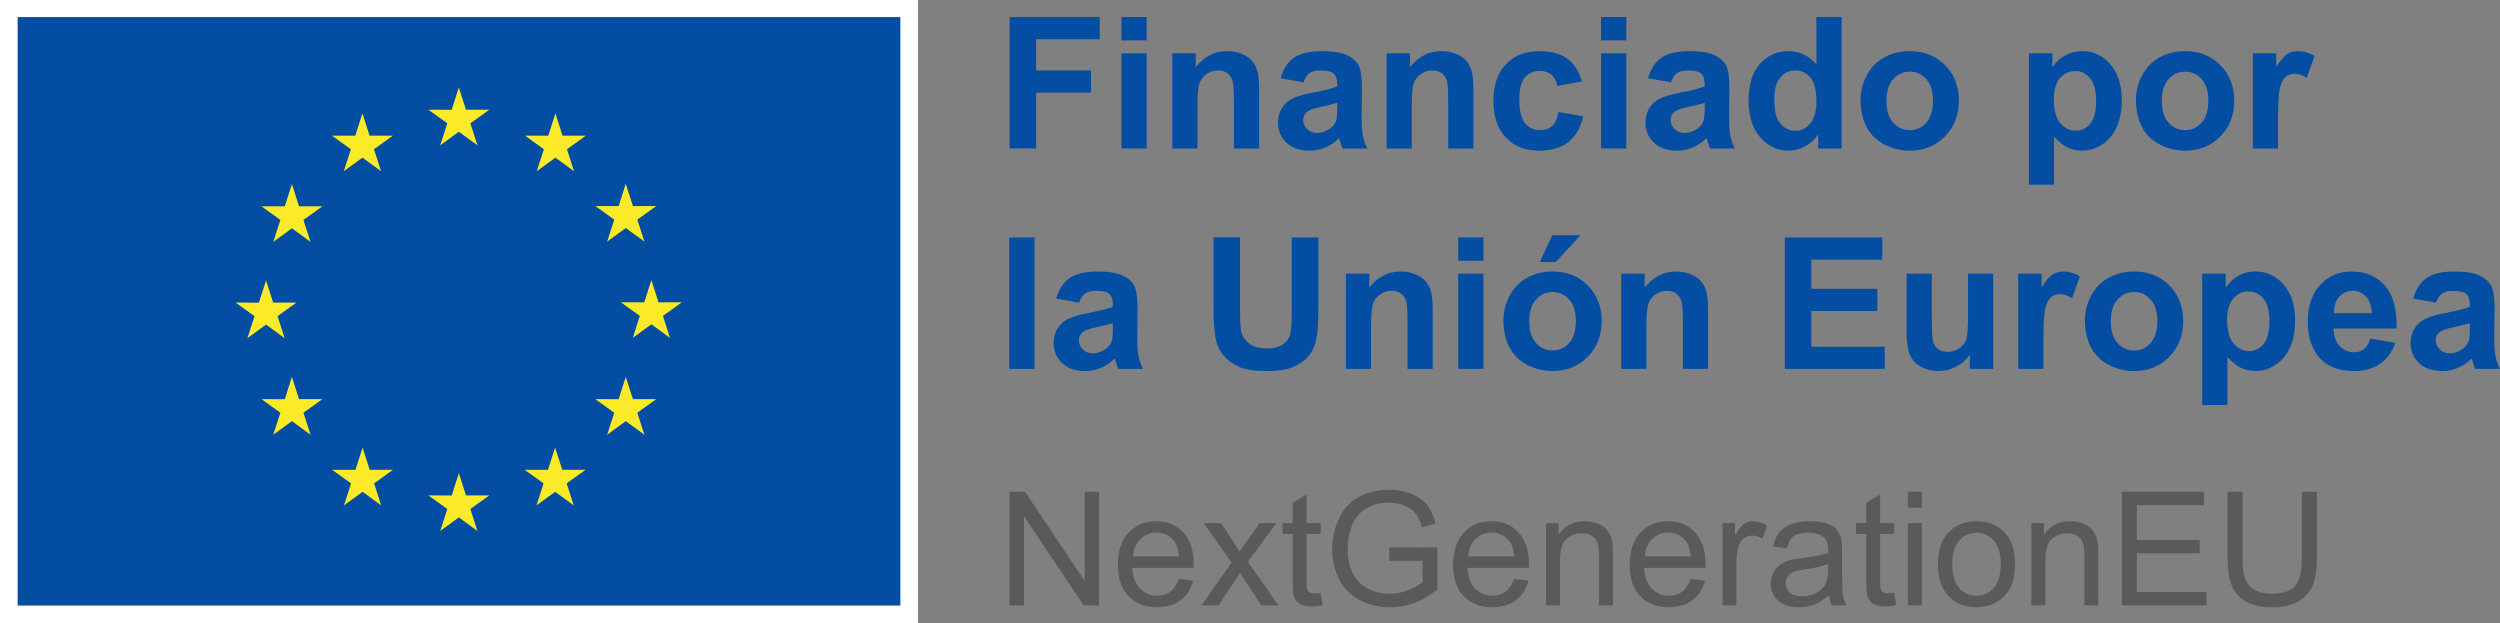 <svg xmlns="http://www.w3.org/2000/svg" id="Capa_2" data-name="Capa 2" viewBox="0 0 803.21 200.28"><rect x="0" y="0" width="803.21" height="200.28" fill="#808080" stroke="none"/><defs><style>      .cls-1 {        fill: #fff;      }      .cls-2 {        fill: #faea27;      }      .cls-3 {        fill: #034ea2;      }      .cls-4 {        fill: #595a5c;      }    </style></defs><g id="Capa_1-2" data-name="Capa 1"><rect class="cls-1" width="294.95" height="200.28"></rect><rect class="cls-3" x="5.67" y="5.49" width="283.6" height="189.07"></rect><polyline class="cls-2" points="141.43 46.69 147.41 42.32 153.4 46.69 151.12 39.62 157.2 35.26 149.71 35.26 147.41 28.11 145.12 35.27 137.63 35.26 143.71 39.62 141.43 46.69"></polyline><polyline class="cls-2" points="110.46 55.01 116.44 50.64 122.43 55.01 120.15 47.95 126.23 43.58 118.73 43.58 116.44 36.42 114.15 43.59 106.66 43.58 112.73 47.95 110.46 55.01"></polyline><polyline class="cls-2" points="93.79 59.13 91.49 66.3 84 66.29 90.08 70.66 87.8 77.72 93.79 73.35 99.77 77.72 97.49 70.66 103.57 66.29 96.08 66.29 93.79 59.13"></polyline><polyline class="cls-2" points="85.47 104.28 91.45 108.65 89.18 101.59 95.25 97.22 87.77 97.22 85.47 90.06 83.18 97.24 75.69 97.22 81.77 101.59 79.49 108.65 85.47 104.28"></polyline><polyline class="cls-2" points="96.08 128.24 93.78 121.09 91.49 128.25 84 128.24 90.08 132.61 87.8 139.67 93.78 135.3 99.77 139.67 97.49 132.61 103.57 128.24 96.08 128.24"></polyline><polyline class="cls-2" points="118.78 150.94 116.49 143.8 114.2 150.95 106.71 150.94 112.78 155.31 110.51 162.37 116.49 158.01 122.47 162.37 120.2 155.31 126.27 150.94 118.78 150.94"></polyline><polyline class="cls-2" points="149.71 159.17 147.42 152.02 145.13 159.18 137.64 159.17 143.71 163.54 141.44 170.6 147.42 166.23 153.4 170.6 151.12 163.54 157.2 159.17 149.71 159.17"></polyline><polyline class="cls-2" points="180.64 150.94 178.35 143.8 176.05 150.95 168.57 150.94 174.64 155.31 172.37 162.37 178.35 158.01 184.34 162.37 182.05 155.31 188.13 150.94 180.64 150.94"></polyline><polyline class="cls-2" points="203.35 128.24 201.05 121.09 198.76 128.25 191.27 128.24 197.35 132.61 195.07 139.67 201.05 135.3 207.04 139.67 204.76 132.61 210.84 128.24 203.35 128.24"></polyline><polyline class="cls-2" points="219.06 97.13 211.57 97.13 209.27 89.98 206.99 97.14 199.49 97.13 205.57 101.5 203.3 108.56 209.27 104.19 215.26 108.56 212.99 101.5 219.06 97.13"></polyline><polyline class="cls-2" points="195.07 77.62 201.05 73.26 207.04 77.62 204.76 70.56 210.84 66.2 203.35 66.2 201.05 59.05 198.76 66.21 191.27 66.2 197.35 70.56 195.07 77.62"></polyline><polyline class="cls-2" points="178.44 36.43 176.15 43.59 168.66 43.58 174.73 47.95 172.45 55.02 178.45 50.64 184.42 55.02 182.15 47.95 188.23 43.58 180.73 43.58 178.44 36.43"></polyline><g><path class="cls-3" d="M324.38,47.72V5.48h28.95v7.14h-20.43v10h17.63v7.14h-17.63v17.95h-8.53Z"></path><path class="cls-3" d="M360.31,12.97V5.48h8.1v7.49h-8.1Zm0,34.74V17.12h8.1v30.59h-8.1Z"></path><path class="cls-3" d="M404.53,47.72h-8.1v-15.61c0-3.3-.17-5.44-.52-6.41-.35-.97-.91-1.72-1.69-2.26-.78-.54-1.71-.81-2.81-.81-1.4,0-2.66,.38-3.77,1.15-1.11,.77-1.88,1.79-2.29,3.05s-.62,3.61-.62,7.03v13.86h-8.09V17.12h7.52v4.49c2.67-3.46,6.03-5.19,10.08-5.19,1.79,0,3.42,.32,4.9,.96,1.48,.64,2.6,1.46,3.36,2.46,.76,1,1.29,2.13,1.58,3.4s.45,3.08,.45,5.44v19.01Z"></path><path class="cls-3" d="M418.79,26.46l-7.35-1.33c.83-2.96,2.25-5.15,4.26-6.57,2.02-1.42,5.01-2.13,8.99-2.13,3.61,0,6.3,.43,8.07,1.28,1.77,.85,3.01,1.94,3.73,3.25,.72,1.32,1.08,3.73,1.08,7.25l-.09,9.45c0,2.69,.13,4.67,.39,5.95,.26,1.28,.74,2.65,1.46,4.11h-8.01c-.21-.54-.47-1.33-.78-2.39-.13-.48-.23-.8-.29-.95-1.38,1.34-2.86,2.35-4.44,3.02-1.58,.67-3.26,1.01-5.04,1.01-3.15,0-5.63-.85-7.45-2.56-1.81-1.71-2.72-3.87-2.72-6.48,0-1.73,.41-3.27,1.24-4.62,.83-1.35,1.98-2.39,3.47-3.11,1.49-.72,3.63-1.35,6.44-1.89,3.78-.71,6.41-1.37,7.87-1.99v-.81c0-1.56-.38-2.66-1.15-3.33-.77-.66-2.22-.99-4.35-.99-1.44,0-2.56,.28-3.37,.85s-1.46,1.56-1.96,2.98Zm10.83,6.57c-1.04,.35-2.68,.76-4.93,1.24-2.25,.48-3.72,.95-4.41,1.41-1.06,.75-1.58,1.7-1.58,2.85s.42,2.11,1.27,2.94c.84,.83,1.92,1.24,3.23,1.24,1.46,0,2.85-.48,4.18-1.44,.98-.73,1.62-1.62,1.93-2.68,.21-.69,.32-2.01,.32-3.95v-1.61Z"></path><path class="cls-3" d="M473.38,47.72h-8.1v-15.61c0-3.3-.17-5.44-.52-6.41-.35-.97-.91-1.72-1.69-2.26-.78-.54-1.71-.81-2.81-.81-1.4,0-2.66,.38-3.77,1.15-1.11,.77-1.88,1.79-2.29,3.05s-.62,3.61-.62,7.03v13.86h-8.09V17.12h7.52v4.49c2.67-3.46,6.03-5.19,10.08-5.19,1.79,0,3.42,.32,4.9,.96,1.48,.64,2.6,1.46,3.36,2.46,.76,1,1.29,2.13,1.58,3.4s.45,3.08,.45,5.44v19.01Z"></path><path class="cls-3" d="M508.27,26.17l-7.98,1.44c-.27-1.59-.88-2.79-1.83-3.6-.95-.81-2.19-1.21-3.7-1.21-2.02,0-3.62,.7-4.83,2.09-1.2,1.39-1.8,3.72-1.8,6.99,0,3.63,.61,6.19,1.83,7.69s2.86,2.25,4.91,2.25c1.54,0,2.79-.44,3.77-1.31,.98-.87,1.67-2.38,2.07-4.51l7.95,1.35c-.83,3.65-2.41,6.41-4.75,8.27-2.34,1.86-5.48,2.79-9.42,2.79-4.47,0-8.04-1.41-10.7-4.23s-3.99-6.73-3.99-11.73,1.33-8.98,4-11.8c2.67-2.81,6.28-4.22,10.83-4.22,3.73,0,6.69,.8,8.89,2.41,2.2,1.6,3.78,4.05,4.74,7.33Z"></path><path class="cls-3" d="M514.4,12.97V5.48h8.1v7.49h-8.1Zm0,34.74V17.12h8.1v30.59h-8.1Z"></path><path class="cls-3" d="M536.85,26.46l-7.35-1.33c.83-2.96,2.25-5.15,4.26-6.57,2.02-1.42,5.01-2.13,8.99-2.13,3.61,0,6.3,.43,8.07,1.28,1.77,.85,3.01,1.94,3.73,3.25,.72,1.32,1.08,3.73,1.08,7.25l-.09,9.45c0,2.69,.13,4.67,.39,5.95,.26,1.28,.74,2.65,1.46,4.11h-8.01c-.21-.54-.47-1.33-.78-2.39-.13-.48-.23-.8-.29-.95-1.38,1.34-2.86,2.35-4.44,3.02-1.58,.67-3.26,1.01-5.04,1.01-3.15,0-5.63-.85-7.45-2.56-1.81-1.71-2.72-3.87-2.72-6.48,0-1.73,.41-3.27,1.24-4.62,.83-1.35,1.98-2.39,3.47-3.11,1.49-.72,3.63-1.35,6.44-1.89,3.78-.71,6.41-1.37,7.87-1.99v-.81c0-1.56-.38-2.66-1.15-3.33-.77-.66-2.22-.99-4.35-.99-1.44,0-2.56,.28-3.37,.85s-1.46,1.56-1.96,2.98Zm10.83,6.57c-1.04,.35-2.68,.76-4.93,1.24-2.25,.48-3.72,.95-4.41,1.41-1.06,.75-1.58,1.7-1.58,2.85s.42,2.11,1.27,2.94c.84,.83,1.92,1.24,3.23,1.24,1.46,0,2.85-.48,4.18-1.44,.98-.73,1.62-1.62,1.93-2.68,.21-.69,.32-2.01,.32-3.95v-1.61Z"></path><path class="cls-3" d="M591.67,47.72h-7.52v-4.49c-1.25,1.75-2.72,3.05-4.42,3.9-1.7,.85-3.41,1.28-5.14,1.28-3.51,0-6.53-1.42-9.03-4.25-2.51-2.83-3.76-6.78-3.76-11.85s1.22-9.13,3.66-11.83c2.44-2.7,5.52-4.05,9.25-4.05,3.42,0,6.38,1.42,8.87,4.26V5.48h8.1V47.72Zm-21.61-15.96c0,3.27,.45,5.63,1.35,7.09,1.31,2.11,3.13,3.17,5.47,3.17,1.86,0,3.45-.79,4.75-2.38,1.31-1.58,1.96-3.95,1.96-7.1,0-3.51-.63-6.04-1.9-7.59-1.27-1.55-2.89-2.32-4.87-2.32s-3.53,.76-4.83,2.29c-1.3,1.53-1.95,3.81-1.95,6.84Z"></path><path class="cls-3" d="M597.78,31.99c0-2.69,.66-5.29,1.99-7.81,1.33-2.52,3.2-4.44,5.63-5.76,2.43-1.33,5.14-1.99,8.14-1.99,4.63,0,8.42,1.5,11.38,4.51,2.96,3.01,4.44,6.8,4.44,11.39s-1.49,8.47-4.48,11.51c-2.99,3.04-6.75,4.57-11.28,4.57-2.8,0-5.48-.63-8.02-1.9-2.54-1.27-4.48-3.13-5.81-5.57-1.32-2.45-1.99-5.43-1.99-8.95Zm8.3,.43c0,3.03,.72,5.36,2.16,6.97,1.44,1.61,3.22,2.42,5.33,2.42s3.88-.81,5.32-2.42c1.43-1.61,2.15-3.96,2.15-7.03s-.72-5.3-2.15-6.91c-1.43-1.61-3.2-2.42-5.32-2.42s-3.89,.81-5.33,2.42c-1.44,1.61-2.16,3.94-2.16,6.97Z"></path><path class="cls-3" d="M651.85,17.12h7.55v4.49c.98-1.54,2.3-2.78,3.97-3.75,1.67-.96,3.52-1.44,5.56-1.44,3.55,0,6.57,1.39,9.05,4.18,2.48,2.79,3.72,6.66,3.72,11.64s-1.25,9.08-3.74,11.91c-2.5,2.83-5.52,4.25-9.08,4.25-1.69,0-3.22-.34-4.59-1.01-1.37-.67-2.82-1.82-4.34-3.46v15.41h-8.1V17.12Zm8.01,14.78c0,3.44,.68,5.98,2.04,7.62,1.36,1.64,3.03,2.46,4.98,2.46s3.45-.75,4.7-2.26c1.25-1.51,1.87-3.98,1.87-7.42,0-3.21-.64-5.59-1.93-7.14-1.29-1.56-2.88-2.33-4.78-2.33s-3.62,.76-4.93,2.29c-1.31,1.53-1.96,3.79-1.96,6.78Z"></path><path class="cls-3" d="M686.25,31.99c0-2.69,.66-5.29,1.99-7.81,1.33-2.52,3.2-4.44,5.63-5.76,2.43-1.33,5.14-1.99,8.14-1.99,4.63,0,8.42,1.5,11.38,4.51,2.96,3.01,4.44,6.8,4.44,11.39s-1.49,8.47-4.48,11.51c-2.99,3.04-6.75,4.57-11.28,4.57-2.8,0-5.48-.63-8.02-1.9-2.54-1.27-4.48-3.13-5.81-5.57-1.32-2.45-1.99-5.43-1.99-8.95Zm8.3,.43c0,3.03,.72,5.36,2.16,6.97,1.44,1.61,3.22,2.42,5.33,2.42s3.88-.81,5.32-2.42c1.43-1.61,2.15-3.96,2.15-7.03s-.72-5.3-2.15-6.91c-1.43-1.61-3.2-2.42-5.32-2.42s-3.89,.81-5.33,2.42c-1.44,1.61-2.16,3.94-2.16,6.97Z"></path><path class="cls-3" d="M731.91,47.72h-8.1V17.12h7.52v4.35c1.29-2.05,2.44-3.41,3.47-4.06,1.03-.65,2.19-.98,3.5-.98,1.84,0,3.62,.51,5.33,1.53l-2.51,7.06c-1.36-.88-2.63-1.33-3.8-1.33s-2.09,.31-2.88,.94c-.79,.62-1.41,1.75-1.86,3.38-.45,1.63-.68,5.05-.68,10.26v9.45Z"></path><path class="cls-3" d="M324.27,118.52v-42.23h8.1v42.23h-8.1Z"></path><path class="cls-3" d="M346.71,97.26l-7.35-1.33c.83-2.96,2.25-5.15,4.26-6.57,2.02-1.42,5.01-2.13,8.99-2.13,3.61,0,6.3,.43,8.07,1.28,1.77,.85,3.01,1.94,3.73,3.25,.72,1.32,1.08,3.73,1.08,7.25l-.09,9.45c0,2.69,.13,4.67,.39,5.95,.26,1.28,.74,2.65,1.46,4.11h-8.01c-.21-.54-.47-1.33-.78-2.39-.13-.48-.23-.8-.29-.95-1.38,1.34-2.86,2.35-4.44,3.02-1.58,.67-3.26,1.01-5.04,1.01-3.15,0-5.63-.85-7.45-2.56-1.81-1.71-2.72-3.87-2.72-6.48,0-1.73,.41-3.27,1.24-4.62,.83-1.35,1.98-2.39,3.47-3.11,1.49-.72,3.63-1.35,6.44-1.89,3.78-.71,6.41-1.37,7.87-1.99v-.81c0-1.56-.38-2.66-1.15-3.33-.77-.66-2.22-.99-4.35-.99-1.44,0-2.56,.28-3.37,.85s-1.46,1.56-1.96,2.98Zm10.83,6.57c-1.04,.35-2.68,.76-4.93,1.24-2.25,.48-3.72,.95-4.41,1.41-1.06,.75-1.58,1.7-1.58,2.85s.42,2.11,1.27,2.94c.84,.83,1.92,1.24,3.23,1.24,1.46,0,2.85-.48,4.18-1.44,.98-.73,1.62-1.62,1.93-2.68,.21-.69,.32-2.01,.32-3.95v-1.61Z"></path><path class="cls-3" d="M389.87,76.28h8.53v22.87c0,3.63,.11,5.98,.32,7.06,.36,1.73,1.23,3.12,2.61,4.16,1.37,1.05,3.25,1.57,5.63,1.57s4.24-.49,5.47-1.48c1.23-.99,1.97-2.2,2.22-3.64,.25-1.44,.38-3.83,.38-7.17v-23.36h8.53v22.18c0,5.07-.23,8.65-.69,10.75-.46,2.09-1.31,3.86-2.55,5.3-1.24,1.44-2.9,2.59-4.97,3.44-2.07,.85-4.78,1.28-8.12,1.28-4.03,0-7.09-.47-9.18-1.4-2.08-.93-3.73-2.14-4.94-3.63-1.21-1.49-2.01-3.05-2.39-4.68-.56-2.42-.84-5.99-.84-10.72v-22.53Z"></path><path class="cls-3" d="M460.3,118.52h-8.1v-15.61c0-3.3-.17-5.44-.52-6.41-.35-.97-.91-1.72-1.69-2.26-.78-.54-1.71-.81-2.81-.81-1.4,0-2.66,.38-3.77,1.15-1.11,.77-1.88,1.79-2.29,3.05s-.62,3.61-.62,7.03v13.86h-8.09v-30.59h7.52v4.49c2.67-3.46,6.03-5.19,10.08-5.19,1.79,0,3.42,.32,4.9,.96,1.48,.64,2.6,1.46,3.36,2.46,.76,1,1.29,2.13,1.58,3.4s.45,3.08,.45,5.44v19.01Z"></path><path class="cls-3" d="M468.51,83.77v-7.49h8.1v7.49h-8.1Zm0,34.74v-30.59h8.1v30.59h-8.1Z"></path><path class="cls-3" d="M483.03,102.79c0-2.69,.66-5.29,1.99-7.81,1.33-2.52,3.2-4.44,5.63-5.76,2.43-1.33,5.14-1.99,8.14-1.99,4.63,0,8.42,1.5,11.38,4.51,2.96,3.01,4.44,6.8,4.44,11.39s-1.49,8.46-4.48,11.51c-2.99,3.04-6.75,4.57-11.28,4.57-2.8,0-5.48-.63-8.02-1.9-2.54-1.27-4.48-3.13-5.81-5.57-1.32-2.45-1.99-5.43-1.99-8.95Zm8.3,.43c0,3.03,.72,5.36,2.16,6.97,1.44,1.61,3.22,2.42,5.33,2.42s3.88-.81,5.32-2.42c1.43-1.61,2.15-3.96,2.15-7.03s-.72-5.3-2.15-6.91c-1.43-1.61-3.2-2.42-5.32-2.42s-3.89,.81-5.33,2.42c-1.44,1.61-2.16,3.94-2.16,6.97Zm3.4-19.04l3.98-8.61h9.08l-7.92,8.61h-5.13Z"></path><path class="cls-3" d="M548.77,118.52h-8.1v-15.61c0-3.3-.17-5.44-.52-6.41-.35-.97-.91-1.72-1.69-2.26-.78-.54-1.71-.81-2.81-.81-1.4,0-2.66,.38-3.77,1.15-1.11,.77-1.88,1.79-2.29,3.05-.41,1.27-.62,3.61-.62,7.03v13.86h-8.09v-30.59h7.52v4.49c2.67-3.46,6.03-5.19,10.08-5.19,1.79,0,3.42,.32,4.9,.96,1.48,.64,2.6,1.46,3.36,2.46,.76,1,1.29,2.13,1.58,3.4s.45,3.08,.45,5.44v19.01Z"></path><path class="cls-3" d="M573.43,118.52v-42.23h31.31v7.14h-22.79v9.36h21.2v7.12h-21.2v11.49h23.59v7.12h-32.12Z"></path><path class="cls-3" d="M632.87,118.52v-4.58c-1.11,1.63-2.58,2.92-4.39,3.86-1.81,.94-3.73,1.41-5.75,1.41s-3.9-.45-5.53-1.35c-1.63-.9-2.81-2.17-3.54-3.8-.73-1.63-1.09-3.89-1.09-6.77v-19.36h8.09v14.06c0,4.3,.15,6.94,.45,7.91s.84,1.74,1.63,2.3c.79,.57,1.79,.85,3,.85,1.38,0,2.62-.38,3.72-1.14,1.1-.76,1.84-1.7,2.25-2.82,.4-1.12,.6-3.88,.6-8.25v-12.91h8.09v30.59h-7.52Z"></path><path class="cls-3" d="M656.52,118.52h-8.1v-30.59h7.52v4.35c1.29-2.05,2.44-3.41,3.47-4.06,1.03-.65,2.19-.98,3.5-.98,1.84,0,3.62,.51,5.33,1.53l-2.51,7.06c-1.36-.88-2.63-1.33-3.8-1.33s-2.09,.31-2.88,.94c-.79,.62-1.41,1.75-1.86,3.38-.45,1.63-.68,5.05-.68,10.26v9.45Z"></path><path class="cls-3" d="M669.86,102.79c0-2.69,.66-5.29,1.99-7.81,1.33-2.52,3.2-4.44,5.63-5.76,2.43-1.33,5.14-1.99,8.14-1.99,4.63,0,8.42,1.5,11.38,4.51,2.96,3.01,4.44,6.8,4.44,11.39s-1.49,8.46-4.48,11.51c-2.99,3.04-6.75,4.57-11.28,4.57-2.8,0-5.48-.63-8.02-1.9-2.54-1.27-4.48-3.13-5.81-5.57-1.32-2.45-1.99-5.43-1.99-8.95Zm8.3,.43c0,3.03,.72,5.36,2.16,6.97,1.44,1.61,3.22,2.42,5.33,2.42s3.88-.81,5.32-2.42c1.43-1.61,2.15-3.96,2.15-7.03s-.72-5.3-2.15-6.91c-1.43-1.61-3.2-2.42-5.32-2.42s-3.89,.81-5.33,2.42c-1.44,1.61-2.16,3.94-2.16,6.97Z"></path><path class="cls-3" d="M707.54,87.92h7.55v4.49c.98-1.54,2.3-2.78,3.97-3.75,1.67-.96,3.52-1.44,5.56-1.44,3.55,0,6.57,1.39,9.05,4.18,2.48,2.79,3.72,6.66,3.72,11.64s-1.25,9.08-3.74,11.91c-2.5,2.83-5.52,4.25-9.08,4.25-1.69,0-3.22-.34-4.59-1.01-1.37-.67-2.82-1.82-4.34-3.46v15.41h-8.1v-42.23Zm8.01,14.78c0,3.44,.68,5.98,2.04,7.62,1.36,1.64,3.03,2.46,4.98,2.46s3.45-.75,4.7-2.26c1.25-1.51,1.87-3.98,1.87-7.42,0-3.21-.64-5.59-1.93-7.14-1.29-1.56-2.88-2.33-4.78-2.33s-3.62,.76-4.93,2.29c-1.31,1.53-1.96,3.79-1.96,6.78Z"></path><path class="cls-3" d="M761.52,108.78l8.07,1.35c-1.04,2.96-2.67,5.21-4.91,6.76s-5.04,2.32-8.4,2.32c-5.32,0-9.26-1.74-11.81-5.21-2.02-2.78-3.02-6.3-3.02-10.54,0-5.07,1.32-9.04,3.97-11.91,2.65-2.87,6-4.31,10.05-4.31,4.55,0,8.14,1.5,10.77,4.51,2.63,3.01,3.89,7.61,3.77,13.81h-20.28c.06,2.4,.71,4.27,1.96,5.6,1.25,1.33,2.8,2,4.67,2,1.27,0,2.33-.35,3.2-1.04s1.52-1.81,1.96-3.34Zm.46-8.18c-.06-2.34-.66-4.12-1.82-5.34s-2.55-1.83-4.21-1.83c-1.77,0-3.23,.64-4.38,1.93-1.15,1.29-1.72,3.03-1.7,5.24h12.1Z"></path><path class="cls-3" d="M782.67,97.26l-7.35-1.33c.83-2.96,2.25-5.15,4.26-6.57,2.02-1.42,5.01-2.13,8.99-2.13,3.61,0,6.3,.43,8.07,1.28,1.77,.85,3.01,1.94,3.73,3.25,.72,1.32,1.08,3.73,1.08,7.25l-.09,9.45c0,2.69,.13,4.67,.39,5.95,.26,1.28,.74,2.65,1.46,4.11h-8.01c-.21-.54-.47-1.33-.78-2.39-.13-.48-.23-.8-.29-.95-1.38,1.34-2.86,2.35-4.44,3.02-1.58,.67-3.26,1.01-5.04,1.01-3.15,0-5.63-.85-7.45-2.56-1.81-1.71-2.72-3.87-2.72-6.48,0-1.73,.41-3.27,1.24-4.62,.83-1.35,1.98-2.39,3.47-3.11,1.49-.72,3.63-1.35,6.44-1.89,3.78-.71,6.41-1.37,7.87-1.99v-.81c0-1.56-.38-2.66-1.15-3.33-.77-.66-2.22-.99-4.35-.99-1.44,0-2.56,.28-3.37,.85s-1.46,1.56-1.96,2.98Zm10.83,6.57c-1.04,.35-2.68,.76-4.93,1.24-2.25,.48-3.72,.95-4.41,1.41-1.06,.75-1.58,1.7-1.58,2.85s.42,2.11,1.27,2.94c.84,.83,1.92,1.24,3.23,1.24,1.46,0,2.85-.48,4.18-1.44,.98-.73,1.62-1.62,1.93-2.68,.21-.69,.32-2.01,.32-3.95v-1.61Z"></path></g><g><path class="cls-4" d="M324.34,194.5v-36.51h4.96l19.18,28.66v-28.66h4.63v36.51h-4.96l-19.17-28.69v28.69h-4.63Z"></path><path class="cls-4" d="M378.75,185.98l4.63,.57c-.73,2.71-2.08,4.81-4.06,6.3-1.98,1.49-4.5,2.24-7.57,2.24-3.87,0-6.94-1.19-9.2-3.57-2.27-2.38-3.4-5.72-3.4-10.02s1.15-7.9,3.44-10.36c2.29-2.46,5.26-3.69,8.91-3.69s6.43,1.2,8.67,3.61c2.24,2.41,3.36,5.79,3.36,10.16,0,.27,0,.66-.02,1.2h-19.72c.17,2.91,.99,5.13,2.46,6.67s3.32,2.32,5.53,2.32c1.64,0,3.05-.43,4.21-1.29,1.16-.86,2.08-2.24,2.76-4.13Zm-14.72-7.25h14.77c-.2-2.22-.76-3.89-1.69-5.01-1.43-1.73-3.28-2.59-5.55-2.59-2.06,0-3.79,.69-5.19,2.07-1.4,1.38-2.18,3.22-2.33,5.53Z"></path><path class="cls-4" d="M386.02,194.5l9.66-13.75-8.94-12.7h5.6l4.06,6.2c.76,1.18,1.38,2.17,1.84,2.96,.73-1.1,1.4-2.07,2.02-2.91l4.46-6.25h5.35l-9.14,12.45,9.84,14h-5.5l-5.43-8.22-1.44-2.22-6.95,10.43h-5.43Z"></path><path class="cls-4" d="M424.3,190.49l.65,3.96c-1.26,.27-2.39,.4-3.39,.4-1.63,0-2.89-.26-3.79-.77-.9-.51-1.53-1.19-1.89-2.03-.37-.84-.55-2.6-.55-5.29v-15.22h-3.29v-3.49h3.29v-6.55l4.46-2.69v9.24h4.51v3.49h-4.51v15.46c0,1.28,.08,2.1,.24,2.46,.16,.37,.41,.66,.77,.87s.87,.32,1.53,.32c.5,0,1.15-.06,1.97-.17Z"></path><path class="cls-4" d="M446.33,180.18v-4.28l15.46-.03v13.55c-2.38,1.89-4.82,3.32-7.35,4.27-2.52,.96-5.11,1.43-7.77,1.43-3.59,0-6.84-.77-9.77-2.3-2.93-1.54-5.14-3.76-6.64-6.66s-2.24-6.15-2.24-9.74,.74-6.87,2.23-9.95c1.49-3.08,3.62-5.37,6.41-6.86s6-2.24,9.64-2.24c2.64,0,5.03,.43,7.16,1.28,2.13,.86,3.81,2.05,5.02,3.57,1.21,1.53,2.13,3.52,2.76,5.98l-4.36,1.2c-.55-1.86-1.23-3.32-2.04-4.38-.81-1.06-1.98-1.91-3.49-2.55-1.51-.64-3.19-.96-5.03-.96-2.21,0-4.12,.34-5.73,1.01-1.61,.67-2.91,1.56-3.9,2.65s-1.76,2.3-2.3,3.61c-.93,2.26-1.39,4.71-1.39,7.35,0,3.25,.56,5.98,1.68,8.17,1.12,2.19,2.75,3.82,4.89,4.88,2.14,1.06,4.42,1.59,6.82,1.59,2.09,0,4.13-.4,6.13-1.21,1.99-.8,3.5-1.66,4.53-2.58v-6.8h-10.73Z"></path><path class="cls-4" d="M486.45,185.98l4.63,.57c-.73,2.71-2.08,4.81-4.06,6.3-1.98,1.49-4.5,2.24-7.57,2.24-3.87,0-6.94-1.19-9.2-3.57-2.27-2.38-3.4-5.72-3.4-10.02s1.15-7.9,3.44-10.36c2.29-2.46,5.26-3.69,8.91-3.69s6.43,1.2,8.67,3.61c2.24,2.41,3.36,5.79,3.36,10.16,0,.27,0,.66-.02,1.2h-19.72c.17,2.91,.99,5.13,2.46,6.67s3.32,2.32,5.53,2.32c1.64,0,3.05-.43,4.21-1.29,1.16-.86,2.08-2.24,2.76-4.13Zm-14.72-7.25h14.77c-.2-2.22-.76-3.89-1.69-5.01-1.43-1.73-3.28-2.59-5.55-2.59-2.06,0-3.79,.69-5.19,2.07-1.4,1.38-2.18,3.22-2.33,5.53Z"></path><path class="cls-4" d="M496.71,194.5v-26.45h4.04v3.76c1.94-2.91,4.75-4.36,8.42-4.36,1.59,0,3.06,.29,4.4,.86,1.34,.57,2.34,1.32,3,2.25s1.13,2.03,1.39,3.31c.17,.83,.25,2.28,.25,4.36v16.26h-4.48v-16.09c0-1.83-.17-3.19-.52-4.1-.35-.9-.97-1.63-1.86-2.17-.89-.54-1.93-.81-3.12-.81-1.91,0-3.56,.61-4.94,1.82-1.39,1.21-2.08,3.51-2.08,6.9v14.44h-4.48Z"></path><path class="cls-4" d="M543.18,185.98l4.63,.57c-.73,2.71-2.08,4.81-4.06,6.3-1.98,1.49-4.5,2.24-7.57,2.24-3.87,0-6.94-1.19-9.2-3.57-2.27-2.38-3.4-5.72-3.4-10.02s1.15-7.9,3.44-10.36c2.29-2.46,5.26-3.69,8.91-3.69s6.43,1.2,8.67,3.61c2.24,2.41,3.36,5.79,3.36,10.16,0,.27,0,.66-.02,1.2h-19.72c.17,2.91,.99,5.13,2.46,6.67s3.32,2.32,5.53,2.32c1.64,0,3.05-.43,4.21-1.29,1.16-.86,2.08-2.24,2.76-4.13Zm-14.72-7.25h14.77c-.2-2.22-.76-3.89-1.69-5.01-1.43-1.73-3.28-2.59-5.55-2.59-2.06,0-3.79,.69-5.19,2.07-1.4,1.38-2.18,3.22-2.33,5.53Z"></path><path class="cls-4" d="M553.39,194.5v-26.45h4.03v4.01c1.03-1.88,1.98-3.11,2.85-3.71,.87-.6,1.83-.9,2.88-.9,1.51,0,3.05,.48,4.61,1.44l-1.54,4.16c-1.1-.65-2.19-.97-3.29-.97-.98,0-1.86,.29-2.64,.88-.78,.59-1.34,1.41-1.67,2.45-.5,1.59-.75,3.34-.75,5.23v13.85h-4.48Z"></path><path class="cls-4" d="M587.68,191.23c-1.66,1.41-3.26,2.41-4.79,2.99s-3.18,.87-4.94,.87c-2.91,0-5.14-.71-6.7-2.13-1.56-1.42-2.34-3.23-2.34-5.44,0-1.29,.29-2.48,.88-3.55,.59-1.07,1.36-1.93,2.32-2.58,.95-.65,2.03-1.14,3.22-1.47,.88-.23,2.21-.46,3.98-.67,3.62-.43,6.28-.95,7.99-1.54,.02-.61,.02-1,.02-1.17,0-1.83-.42-3.11-1.27-3.86-1.14-1.01-2.85-1.52-5.1-1.52-2.11,0-3.67,.37-4.67,1.11-1,.74-1.75,2.05-2.23,3.92l-4.38-.6c.4-1.88,1.05-3.39,1.97-4.54,.91-1.15,2.23-2.04,3.96-2.67,1.73-.62,3.73-.93,6-.93s4.09,.27,5.5,.8c1.41,.53,2.45,1.2,3.11,2,.66,.81,1.13,1.82,1.39,3.05,.15,.76,.22,2.14,.22,4.13v5.98c0,4.17,.1,6.8,.29,7.91,.19,1.1,.57,2.16,1.13,3.17h-4.68c-.46-.93-.76-2.02-.9-3.26Zm-.37-10.01c-1.63,.66-4.07,1.23-7.32,1.69-1.84,.27-3.15,.56-3.91,.9s-1.35,.82-1.77,1.46c-.42,.64-.62,1.35-.62,2.13,0,1.2,.45,2.19,1.36,2.99,.9,.8,2.23,1.2,3.97,1.2s3.26-.38,4.61-1.13c1.34-.75,2.33-1.79,2.96-3.1,.48-1.01,.72-2.51,.72-4.48v-1.64Z"></path><path class="cls-4" d="M608.57,190.49l.65,3.96c-1.26,.27-2.39,.4-3.39,.4-1.63,0-2.89-.26-3.79-.77-.9-.51-1.53-1.19-1.89-2.03-.37-.84-.55-2.6-.55-5.29v-15.22h-3.29v-3.49h3.29v-6.55l4.46-2.69v9.24h4.51v3.49h-4.51v15.46c0,1.28,.08,2.1,.24,2.46,.16,.37,.41,.66,.77,.87s.87,.32,1.53,.32c.5,0,1.15-.06,1.97-.17Z"></path><path class="cls-4" d="M612.98,163.14v-5.16h4.48v5.16h-4.48Zm0,31.35v-26.45h4.48v26.45h-4.48Z"></path><path class="cls-4" d="M622.62,181.27c0-4.9,1.36-8.53,4.08-10.88,2.27-1.96,5.05-2.94,8.32-2.94,3.64,0,6.61,1.19,8.92,3.57,2.31,2.38,3.46,5.67,3.46,9.87,0,3.4-.51,6.08-1.53,8.03-1.02,1.95-2.51,3.47-4.46,4.54-1.95,1.08-4.08,1.62-6.39,1.62-3.7,0-6.7-1.19-8.98-3.56s-3.42-5.79-3.42-10.26Zm4.61,0c0,3.39,.74,5.92,2.22,7.61,1.48,1.69,3.34,2.53,5.58,2.53s4.08-.85,5.55-2.54c1.48-1.69,2.22-4.27,2.22-7.74,0-3.27-.74-5.75-2.23-7.43-1.49-1.68-3.33-2.53-5.54-2.53s-4.1,.84-5.58,2.51c-1.48,1.68-2.22,4.21-2.22,7.6Z"></path><path class="cls-4" d="M652.65,194.5v-26.45h4.04v3.76c1.94-2.91,4.75-4.36,8.42-4.36,1.59,0,3.06,.29,4.4,.86,1.34,.57,2.34,1.32,3,2.25s1.13,2.03,1.39,3.31c.17,.83,.25,2.28,.25,4.36v16.26h-4.48v-16.09c0-1.83-.17-3.19-.52-4.1-.35-.9-.97-1.63-1.86-2.17-.89-.54-1.93-.81-3.12-.81-1.91,0-3.56,.61-4.94,1.82-1.39,1.21-2.08,3.51-2.08,6.9v14.44h-4.48Z"></path><path class="cls-4" d="M681.69,194.5v-36.51h26.4v4.31h-21.57v11.18h20.2v4.28h-20.2v12.43h22.41v4.31h-27.24Z"></path><path class="cls-4" d="M739.56,157.99h4.83v21.09c0,3.67-.42,6.58-1.25,8.74-.83,2.16-2.33,3.91-4.5,5.27-2.17,1.35-5.01,2.03-8.53,2.03s-6.22-.59-8.39-1.77-3.73-2.88-4.66-5.12c-.93-2.23-1.39-5.28-1.39-9.15v-21.09h4.83v21.07c0,3.17,.29,5.51,.88,7.01,.59,1.5,1.6,2.66,3.04,3.47,1.44,.81,3.19,1.22,5.27,1.22,3.55,0,6.08-.8,7.6-2.42,1.51-1.61,2.27-4.71,2.27-9.29v-21.07Z"></path></g></g></svg>